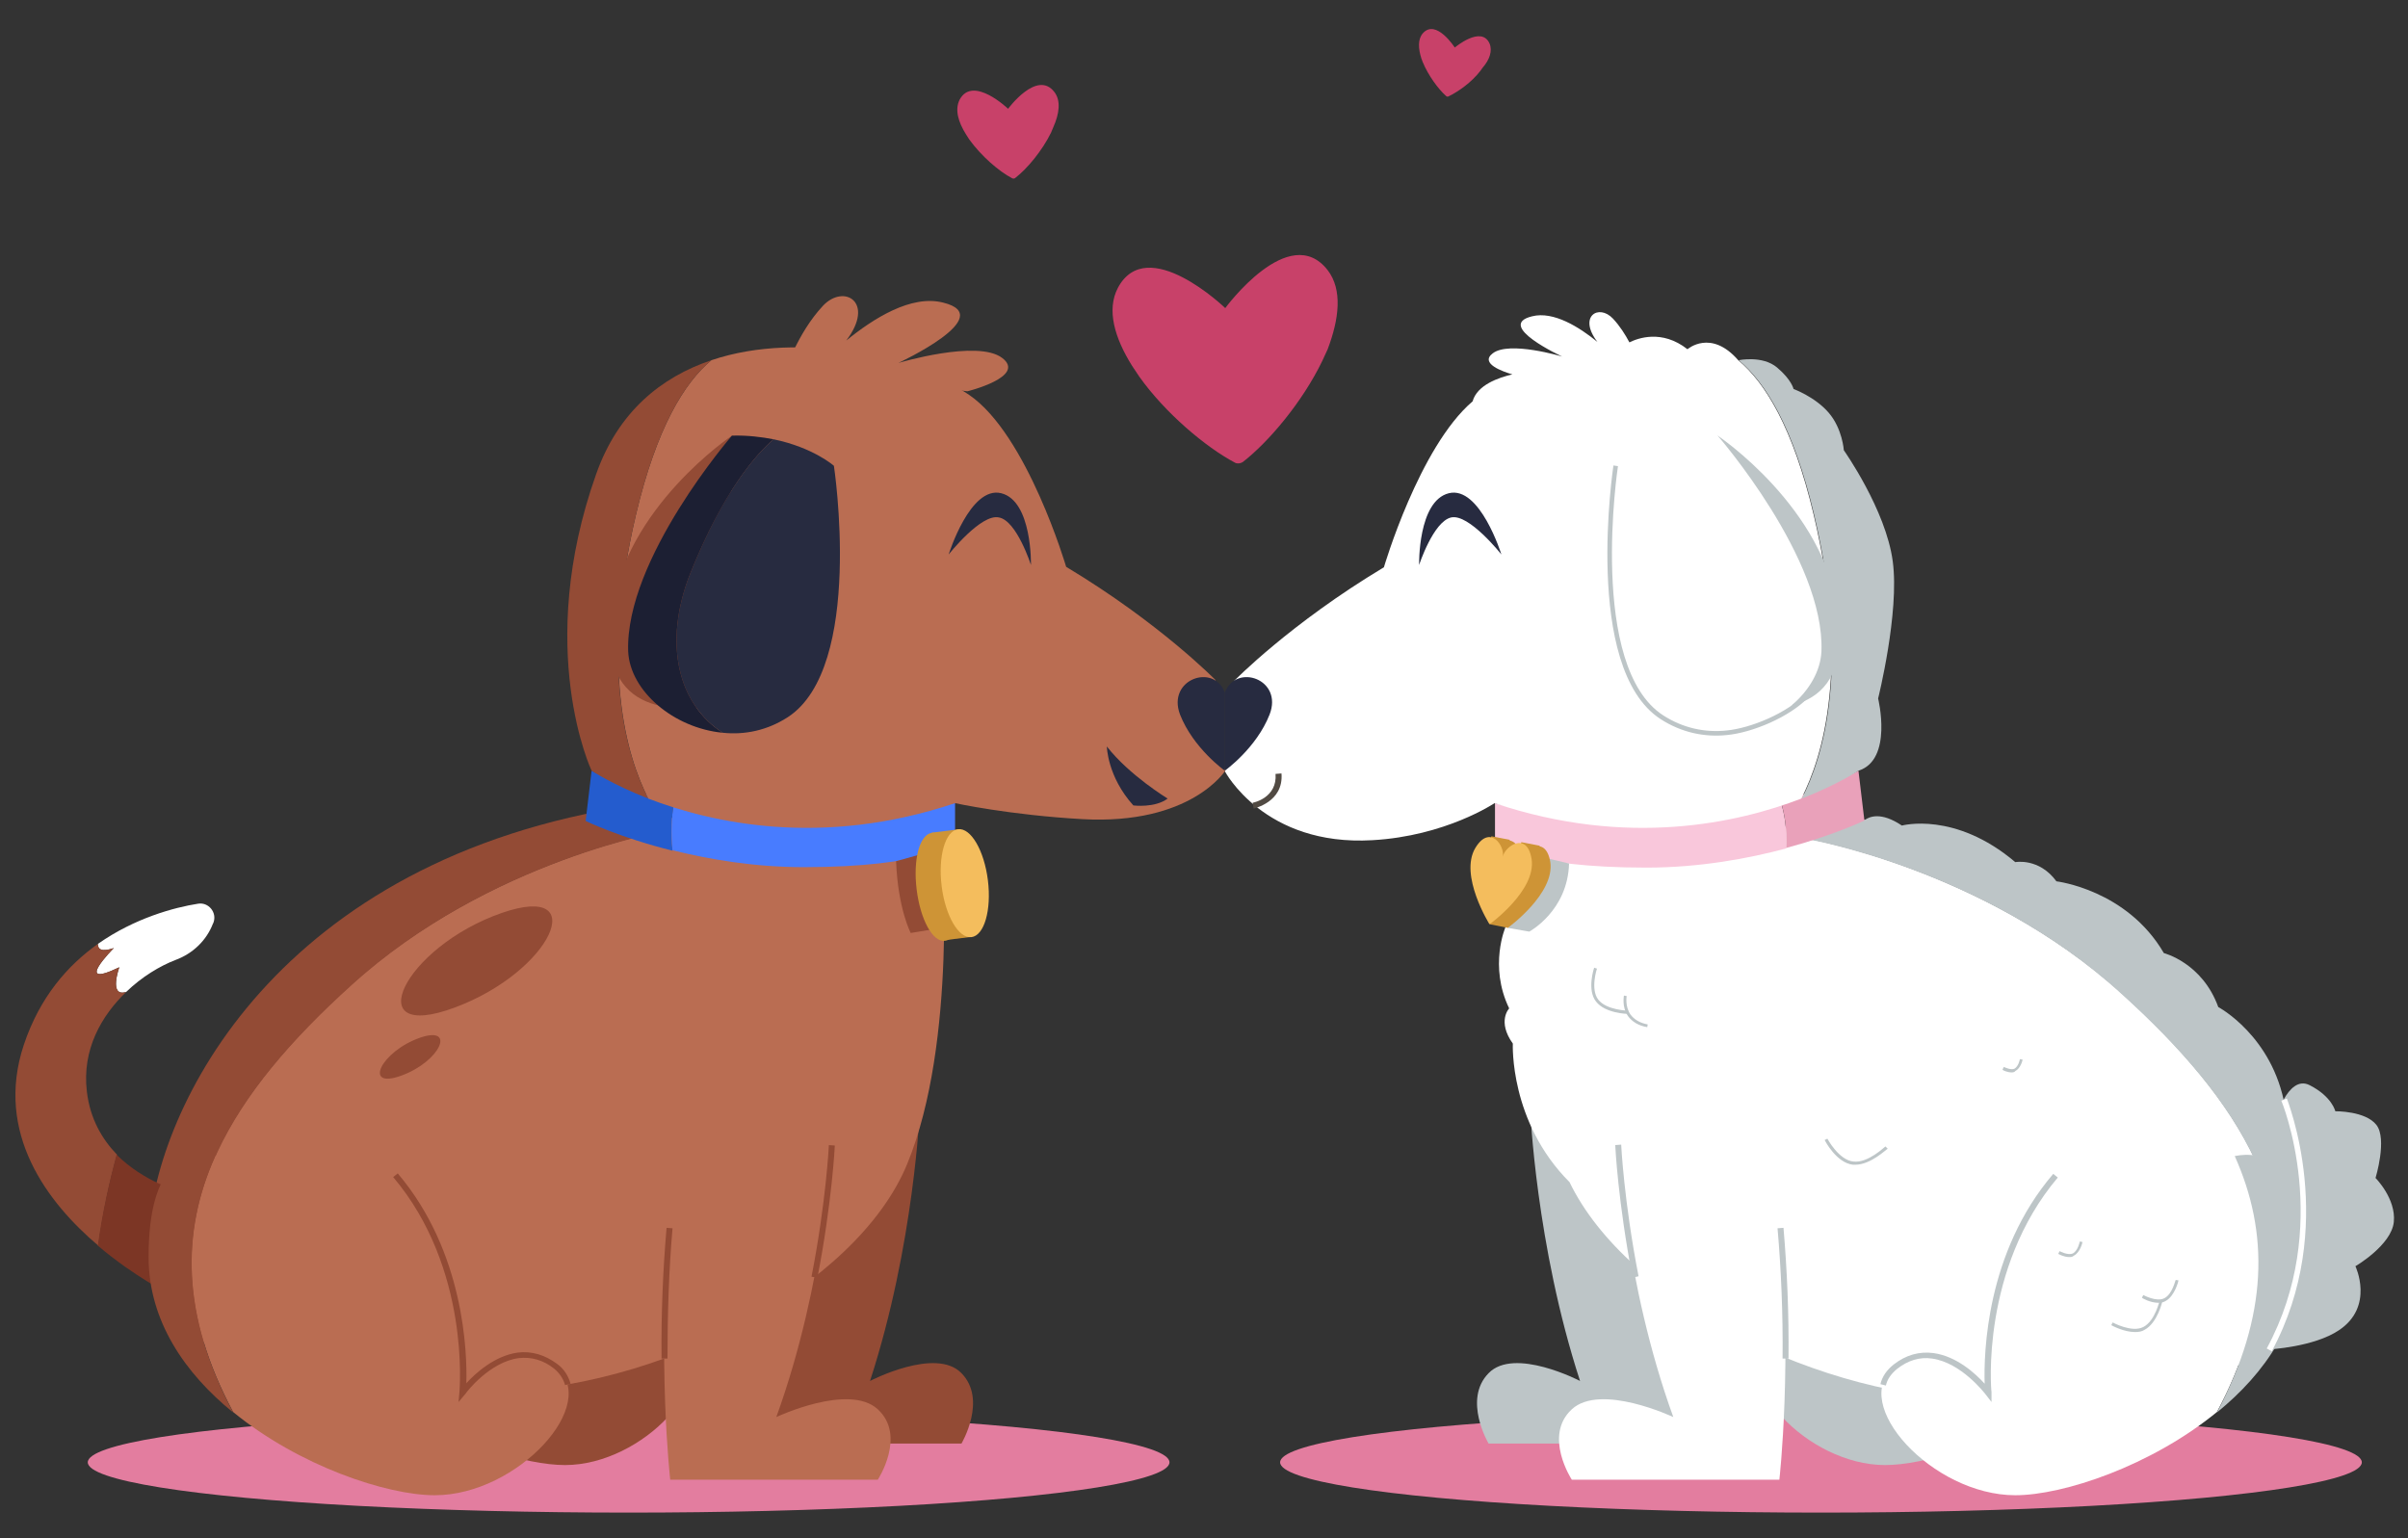 <?xml version="1.0" encoding="utf-8"?>
<!-- Generator: Adobe Illustrator 20.1.0, SVG Export Plug-In . SVG Version: 6.00 Build 0)  -->
<svg version="1.1" id="OBJECTS" xmlns="http://www.w3.org/2000/svg" xmlns:xlink="http://www.w3.org/1999/xlink" x="0px" y="0px"
	 viewBox="0 0 526.7 336.5" style="enable-background:new 0 0 526.7 336.5;" xml:space="preserve">
<rect x="0" y="0" width="526.7" height="336.5" fill="#333333" stroke="none"/>
<style type="text/css">
	.st0{fill:#E37D9F;}
	.st1{fill:#C84169;}
	.st2{fill:#BDC5C7;}
	.st3{fill:#FFFFFF;}
	.st4{fill:#F9C7DB;}
	.st5{fill:#E9A1BA;}
	.st6{fill:none;stroke:#514A43;stroke-miterlimit:10;}
	.st7{fill:#272B40;}
	.st8{fill:none;stroke:#BDC5C7;stroke-miterlimit:10;}
	.st9{fill:#CE9436;}
	.st10{fill:#F4BD5D;}
	.st11{fill:#514A43;}
	.st12{fill:#EFC5C5;}
	.st13{fill:#BA6D52;}
	.st14{fill:#934B35;}
	.st15{fill:#245CCE;}
	.st16{fill:#487CFF;}
	.st17{fill:#7C3625;}
	.st18{fill:#1C1F33;}
</style>
<g>
	<g>
		<ellipse class="st0" cx="398.3" cy="319.9" rx="118.3" ry="11"/>
	</g>
	<g>
		<ellipse class="st0" cx="137.5" cy="319.9" rx="118.3" ry="11"/>
	</g>
</g>
<g>
	<g id="XMLID_5_">
		<path id="XMLID_6_" class="st1" d="M290.4,59.1C282,48.3,268,67.4,268,67.4s-17.1-16.5-23.5-4.4c-2.5,4.8-0.7,10.9,3.1,17l1.6,2.4
			c5.7,8,14.5,15.4,20.9,18.8c0.5,0.3,1.2,0.2,1.7-0.1c5.7-4.4,13.1-13.2,17.4-22.1l1.2-2.6C292.9,69.8,293.7,63.4,290.4,59.1z"/>
	</g>
	<g id="XMLID_4_">
		<path id="XMLID_14_" class="st1" d="M230.6,20.1c-3.8-4.9-10.1,3.7-10.1,3.7s-7.7-7.4-10.6-2c-1.1,2.2-0.3,4.9,1.4,7.6l0.7,1.1
			c2.6,3.6,6.5,7,9.4,8.5c0.2,0.1,0.5,0.1,0.7-0.1c2.6-2,5.9-6,7.8-9.9l0.5-1.2C231.7,24.9,232.1,22,230.6,20.1z"/>
	</g>
	<g id="XMLID_1_">
		<path id="XMLID_3_" class="st1" d="M325.8,9.5c-1.8-4-7.6,0.9-7.6,0.9s-4.1-6.4-7-3.1c-1.1,1.3-1,3.3-0.3,5.5l0.3,0.8
			c1.2,2.9,3.4,5.9,5.1,7.4c0.1,0.1,0.3,0.2,0.5,0.1c2.1-1,5.1-3.1,7-5.6l0.5-0.7C325.8,13.1,326.5,11.1,325.8,9.5z"/>
	</g>
</g>
<g>
	<path class="st2" d="M497.5,245.5c0,0,2.8-10.6,7.7-8.1c4.9,2.5,5.6,5.7,5.6,5.7s6.6-0.1,9,3c2.4,3.1-0.2,11.6-0.2,11.6
		s4.5,4.5,4,9.6c-0.5,5.1-8.4,9.7-8.4,9.7s4.2,8.8-3.6,14c-5.5,3.7-15.3,4.2-15.3,4.2L497.5,245.5z"/>
	<path class="st2" d="M334.7,242.6c0,0,1.2,29.7,10.9,59.5c0,0-14.4-7.5-20-1.7c-5.7,5.8,0,15.4,0,15.4h41c0,0,2.7-26.1,0-58.1
		C363.9,225.8,334.7,242.6,334.7,242.6z"/>
	<path class="st2" d="M451.9,252.8c0,0-15.2-17.4-31.5,1.8c-16.3,19.2-13.9,44.6-13.9,44.6s-9.6-12.6-19.1-5.2
		c-9.5,7.5,7.8,26.5,24.9,26.5s59-18.1,59-49.2C471.2,240.2,451.9,252.8,451.9,252.8z"/>
	<g>
		<path class="st3" d="M464.1,217.3c-30.4-27.5-69.6-34-69.6-34s0.9-0.9,2.2-2.9l-61.9,6.3l-5.5,16.1c0,0-3.7,8.5,0.8,17.8
			c0,0-2.7,2.8,0.8,7.7c0,0-0.8,17.1,12.4,30.3l0,0c12.5,25.9,54.8,47.6,91.3,47.6c24.3,0,47.8-2.3,61.6-11
			C505.3,265,490.1,240.9,464.1,217.3z"/>
		<path class="st2" d="M499.8,242.1L499.8,242.1c-2.7-15.5-14.6-21.8-14.6-21.8c-3.5-9.7-11.9-11.8-11.9-11.8
			c-8.1-13.9-23.5-15.7-23.5-15.7c-3.8-5.2-9-4.2-9-4.2c0,0,0,0,0,0c-13.2-11.2-24.8-8-24.8-8c-4.6-3.1-7.1-1.9-8-1.3l-11.4,1.2
			c-1.3,1.9-2.2,2.9-2.2,2.9s39.3,6.4,69.6,34c26.1,23.6,41.2,47.7,32.2,78c7.6-4.8,12.1-11.5,12.1-20.9
			C508.4,265.9,505.8,254.3,499.8,242.1z"/>
	</g>
	<g>
		<g>
			<path class="st4" d="M389.5,175.4c-31.2,8.8-62.5,0.3-62.5,0.3v8.9c0,0,6.5,5.2,33.1,5.2c11.7,0,22.4-2,30.6-4.2
				C390.9,181.2,390.3,177.9,389.5,175.4z"/>
		</g>
		<g>
			<path class="st5" d="M406.5,168.6c-5.5,2.9-11.3,5.1-17,6.7c0.8,2.5,1.4,5.9,1.2,10.2c10.5-2.8,17.1-6,17.1-6L406.5,168.6z"/>
		</g>
	</g>
	<path class="st3" d="M353.9,250.5c0,0,1.3,29.7,12.1,59.5c0,0-15.9-7.5-22.2-1.7c-6.3,5.8,0,15.4,0,15.4h45.4c0,0,3-26.1,0-58.1
		C386.3,233.7,353.9,250.5,353.9,250.5z"/>
	<g>
		<g>
			<path class="st2" d="M357.1,279.5c-3.2-16.5-3.8-28.8-3.8-29l1.3-0.1c0,0.1,0.6,12.4,3.8,28.8L357.1,279.5z"/>
		</g>
	</g>
	<g>
		<g>
			<path class="st2" d="M391.2,297.2l-1.3,0c0.1-9.7-0.3-19.3-1.1-28.5l1.3-0.1C390.9,277.9,391.3,287.5,391.2,297.2z"/>
		</g>
	</g>
	<g>
		<path class="st3" d="M488.8,252.9c-3.4,0.7-6,2.4-6,2.4s-16.1-18.5-33.4,1.9s-14.7,47.3-14.7,47.3s-10.1-13.4-20.3-5.5
			c-10.1,7.9,8.2,28.1,26.4,28.1c10.5,0,29.7-6.4,44.1-18.2C496.2,287.8,496.3,269.6,488.8,252.9z"/>
		<path class="st2" d="M503.4,275c0-21.2-8.5-23.3-14.6-22.1c7.5,16.7,7.4,34.8-3.9,56.1C495.5,300.4,503.4,288.9,503.4,275z"/>
	</g>
	<g>
		<g>
			<path class="st2" d="M435.6,306.7l-1.4-1.8c-0.1-0.1-5.2-6.8-11.6-7.7c-2.7-0.4-5.3,0.4-7.7,2.3c-1.2,1-2.1,2.2-2.4,3.6l-1.2-0.3
				c0.4-1.7,1.4-3.1,2.9-4.3c2.7-2.1,5.6-2.9,8.7-2.5c5.1,0.7,9.2,4.5,11.2,6.7c-0.2-6.6,0.3-28.7,15-45.9l1,0.8
				c-16.9,20-14.6,46.6-14.5,46.9L435.6,306.7z"/>
		</g>
	</g>
	<g>
		<path class="st6" d="M273.1,148.1"/>
	</g>
	<g>
		<path class="st3" d="M396.7,112.6c-4.5-19-10.6-28.9-16.5-33.8v0c-6-6.9-11.1-2.4-11.1-2.4c-5.6-4.4-10.9-2.4-12.7-1.5
			c-0.9-1.7-2.1-3.6-3.6-5.2c-3.1-3.3-7.7-0.5-3.4,5.1c-3.9-3.2-9.6-6.8-14.3-5.6c-8.2,2,6.6,8.8,6.6,8.8s-11.6-3.5-15.2-0.7
			c-2.9,2.2,2.2,4,4.3,4.6c-3,0.7-7.7,2.3-8.7,5.9c-11.7,10-19.4,36.3-19.4,36.3c-20.5,12.3-32.7,24.8-32.7,24.8s1.9,10.6-2.1,19.8
			c0,0,8.6,16.5,32.3,15.1c16-0.9,26.7-8.1,26.7-8.1c29.2,9.8,53.3,4.3,67.1-1C398.8,165.3,404.6,145.8,396.7,112.6z"/>
		<path class="st2" d="M414,122.8c-1.5-11.3-10.7-24.3-10.7-24.3s-0.3-4.7-3.3-8.2c-3-3.5-7.7-5.2-7.7-5.2s-0.4-2-3.6-4.7
			c-3.2-2.7-8.4-1.6-8.4-1.6c5.9,4.9,12,14.8,16.5,33.8c7.9,33.3,2.1,52.8-2.7,62.1c7.9-3.1,12.4-6.1,12.4-6.1
			c7.6-2.4,4.3-15.8,4.3-15.8S415.5,134,414,122.8z"/>
	</g>
	<g>
		<g>
			<path class="st7" d="M267.9,151.5v17.1c0,0,6.9-4.9,9.8-12.3C280.7,148.6,270.4,145,267.9,151.5z"/>
		</g>
	</g>
	<path class="st7" d="M310.4,123.6c0,0-0.3-14,6.5-15.7c6.8-1.7,11.5,13.4,11.5,13.4s-7.1-9-11-8.1S310.4,123.6,310.4,123.6z"/>
	<path class="st2" d="M375.7,95.3c0,0,23.5,15.7,26.4,38.9c3,23.2-15.1,21.5-25,20L375.7,95.3z"/>
	<path class="st3" d="M375.7,95.3c-3.4-0.1-6.5,0.3-9.1,0.8c-8.7,1.8-13.2,5.8-13.2,5.8s-6.7,44.1,10.1,55c4.5,2.9,9.4,3.9,14.2,3.4
		c10.7-1,20.3-9.1,20.7-17.8C399.2,122.3,375.7,95.3,375.7,95.3z"/>
	<path class="st8" d="M353.4,101.9c0,0-6.7,44.1,10.1,55c4.5,2.9,9.4,3.9,14.2,3.4c5.3-0.5,13.5-3.8,17.7-8.3"/>
	<path class="st2" d="M329.9,203l4.6,0.8c0,0,8.4-4.5,8.7-14.9l-10.6-2.5L329.9,203z"/>
	<g>
		<path class="st9" d="M339.1,188.6c-1-6.1-5.8-2.8-6.3-0.5c0.5-2.3-2.8-7.2-6-1.9c-3.6,6,3.1,16.7,3.1,16.7
			S340.1,195.5,339.1,188.6z"/>
		<polygon class="st9" points="331.7,190.1 329.1,189.6 325.9,202.2 329.9,203 		"/>
		
			<rect x="331.7" y="185.3" transform="matrix(0.19 -0.982 0.982 0.19 86.772 479.861)" class="st9" width="5.2" height="4.1"/>
		
			<rect x="325.2" y="184" transform="matrix(0.19 -0.982 0.982 0.19 82.733 472.436)" class="st9" width="5.2" height="4.1"/>
		<path class="st10" d="M335,187.9c-1-6.1-5.8-2.8-6.3-0.5c0.5-2.3-2.8-7.2-6-1.9c-3.6,6,3.1,16.7,3.1,16.7S336.1,194.8,335,187.9z"
			/>
	</g>
	<g>
		<path class="st11" d="M274.2,176.9l-0.2-1.3c0.2,0,5.4-1.1,5-6.3l1.3-0.1C280.8,175.5,274.3,176.8,274.2,176.9z"/>
	</g>
	<g>
		<g>
			<path class="st2" d="M356.1,221.8c-0.2,0-5-0.1-7-2.7c-2-2.5-0.5-7.2-0.4-7.4l0.6,0.2c0,0-1.5,4.5,0.3,6.8
				c1.8,2.3,6.5,2.4,6.5,2.4L356.1,221.8z"/>
		</g>
	</g>
	<g>
		<g>
			<path class="st2" d="M467,291.4c-2.5,0-5-1.4-5.2-1.5l0.3-0.6c0,0,4.2,2.3,6.7,1c2.6-1.3,3.6-5.9,3.6-5.9l0.6,0.1
				c0,0.2-1.1,4.9-3.9,6.4C468.5,291.3,467.8,291.4,467,291.4z"/>
		</g>
	</g>
	<g>
		<g>
			<path class="st2" d="M472.1,285c-1.8,0-3.5-1-3.6-1.1l0.3-0.6c0,0,2.9,1.6,4.6,0.7c1.8-0.9,2.4-4,2.5-4l0.6,0.1
				c0,0.1-0.8,3.4-2.8,4.5C473.2,284.9,472.7,285,472.1,285z"/>
		</g>
	</g>
	<g>
		<g>
			<path class="st2" d="M440,234.6c-1,0-2-0.5-2-0.6l0.3-0.6c0.4,0.2,1.6,0.7,2.3,0.4c0.9-0.5,1.2-2,1.2-2.1l0.6,0.1
				c0,0.1-0.4,1.9-1.6,2.5C440.7,234.5,440.4,234.6,440,234.6z"/>
		</g>
	</g>
	<g>
		<g>
			<path class="st2" d="M405.8,254.8c-0.2,0-0.3,0-0.5,0c-3.6-0.4-6.1-5.2-6.2-5.4l0.6-0.3c0,0,2.5,4.7,5.7,5c3.2,0.4,6.9-3.3,7-3.3
				l0.5,0.5C412.6,251.4,409.2,254.8,405.8,254.8z"/>
		</g>
	</g>
	<g>
		<g>
			<path class="st2" d="M452.6,275c-1.2,0-2.4-0.7-2.4-0.7l0.3-0.6c0,0,1.8,1,2.9,0.5c1.1-0.6,1.5-2.5,1.5-2.6l0.6,0.1
				c0,0.1-0.5,2.3-1.9,3C453.3,275,452.9,275,452.6,275z"/>
		</g>
	</g>
	<g>
		<g>
			<path class="st2" d="M360.3,224.7c-1.9-0.3-3.3-1.2-4.2-2.4c-1.4-2-0.9-4.4-0.9-4.5l0.6,0.1c0,0-0.4,2.2,0.8,4
				c0.8,1.1,2.1,1.9,3.8,2.2L360.3,224.7z"/>
		</g>
	</g>
	<path class="st12" d="M499.3,239.8"/>
	<g>
		<path class="st3" d="M496.9,295.6l-1.1-0.6c14.5-26.8,3.3-54,3.2-54.2l1.2-0.5C500.2,240.5,511.6,268.3,496.9,295.6z"/>
	</g>
</g>
<g>
	<g>
		<path class="st13" d="M180,66.9c4.6-4.9,11.5-0.8,5.1,7.6c5.9-4.8,14.2-10.1,21.2-8.3c12.2,3-9.8,13.2-9.8,13.2s17.3-5.2,22.7-1.1
			c5.4,4.1-7.6,7.3-7.6,7.3l-33.8-4.1l-6.2,0.2C171.6,81.6,174.3,73,180,66.9z"/>
		<path class="st14" d="M201.2,242.6c0,0-1.2,29.7-10.9,59.5c0,0,14.4-7.5,20-1.7c5.7,5.8,0,15.4,0,15.4h-41c0,0-2.7-26.1,0-58.1
			C172,225.8,201.2,242.6,201.2,242.6z"/>
		<path class="st14" d="M84,252.8c0,0,15.2-17.4,31.5,1.8c16.3,19.2,13.9,44.6,13.9,44.6s9.6-12.6,19.1-5.2
			c9.5,7.5-7.8,26.5-24.9,26.5c-17.1,0-59-18.1-59-49.2C64.6,240.2,84,252.8,84,252.8z"/>
		<g>
			<path class="st13" d="M76.7,215.5c30.4-27.5,69.6-34,69.6-34s-0.9-0.9-2.2-2.9L206,185c0,0,3.5,42.9-7.6,69.7
				c-11.1,26.9-54.7,49.8-92.4,49.8c-24.3,0-47.8-2.3-61.6-11C35.5,263.2,50.7,239.1,76.7,215.5z"/>
			<path class="st14" d="M32.4,272.7c0-26.3,24.4-81,99-95.3l12.8,1.3c1.3,1.9,2.2,2.9,2.2,2.9s-39.3,6.4-69.6,34
				c-26.1,23.6-41.2,47.7-32.2,78C37,288.7,32.4,282,32.4,272.7z"/>
		</g>
		<g>
			<path class="st15" d="M147.4,175.6c-6.1-1.6-12.1-3.9-18-7l-1.3,11c0,0,7.4,3.6,19,6.5C146.7,182.1,146.9,178.5,147.4,175.6z"/>
			<path class="st16" d="M147.4,175.6c-0.5,2.9-0.7,6.5-0.3,10.4c8,2,17.9,3.7,28.7,3.7c26.6,0,33.1-5.2,33.1-5.2v-8.9
				C208.9,175.7,178.3,183.9,147.4,175.6z"/>
		</g>
		<g>
			<path class="st3" d="M26.1,211.6c-10.4,5-1.2-4.2-1.2-4.2c-2.7,0.9-3.5,0.3-3.5-0.9c8.1-5.7,16.8-8,21.9-8.8
				c2.3-0.4,4.2,1.9,3.4,4.1c0,0.1-0.1,0.2-0.1,0.2c-1.4,3.7-4.4,6.6-8.2,8c-3.4,1.3-7.4,3.7-10.8,7
				C23.7,218.2,26.1,211.6,26.1,211.6z"/>
			<g>
				<path class="st14" d="M5.2,228.6c3.5-10.5,9.6-17.4,16.2-22.1c0,1.2,0.9,1.8,3.5,0.9c0,0-9.2,9.2,1.2,4.2c0,0-2.4,6.6,1.5,5.4
					c-5.4,5.2-9.7,12.6-8.6,21.8c0.7,6,3.4,10.5,6.6,13.8c-1.6,5.7-3.1,12.6-4.1,19.9C10.4,263.1-1.2,247.9,5.2,228.6z"/>
				<path class="st17" d="M39.2,260.6c3.6,14.9-2.1,22.5-2.1,22.5s-7.7-3.8-15.7-10.6c1-7.4,2.6-14.3,4.1-19.9
					C31.5,258.6,39.2,260.6,39.2,260.6z"/>
			</g>
		</g>
		<path class="st13" d="M181.9,250.5c0,0-1.3,29.7-12.1,59.5c0,0,15.9-7.5,22.2-1.7c6.3,5.8,0,15.4,0,15.4h-45.4c0,0-3-26.1,0-58.1
			C149.6,233.7,181.9,250.5,181.9,250.5z"/>
		<g>
			<path class="st14" d="M178.8,279.5l-1.3-0.2c3.2-16.4,3.8-28.7,3.8-28.8l1.3,0.1C182.6,250.7,182,263,178.8,279.5z"/>
		</g>
		<g>
			<path class="st14" d="M144.7,297.2c-0.1-9.7,0.3-19.4,1.1-28.6l1.3,0.1c-0.8,9.2-1.1,18.8-1.1,28.5L144.7,297.2z"/>
		</g>
		<g>
			<path class="st13" d="M47.1,252.9c3.4,0.7,6,2.4,6,2.4s16.1-18.5,33.4,1.9s14.7,47.3,14.7,47.3s10.1-13.4,20.3-5.5
				c10.1,7.9-8.2,28.1-26.4,28.1c-10.5,0-29.7-6.4-44.1-18.2C39.7,287.8,39.6,269.6,47.1,252.9z"/>
			<path class="st14" d="M32.5,275c0-21.2,8.5-23.3,14.6-22.1c-7.5,16.7-7.4,34.8,3.9,56.1C40.4,300.4,32.5,288.9,32.5,275z"/>
		</g>
		<g>
			<path class="st14" d="M100.3,306.7l0.2-2.3c0-0.3,2.4-26.9-14.5-46.9l1-0.8c14.6,17.2,15.2,39.3,15,45.9c2-2.2,6.2-6,11.2-6.7
				c3.1-0.4,6,0.5,8.7,2.5c1.5,1.1,2.4,2.6,2.9,4.3l-1.2,0.3c-0.4-1.4-1.2-2.6-2.4-3.6c-2.4-1.9-5-2.6-7.7-2.3
				c-6.4,0.8-11.6,7.6-11.6,7.7L100.3,306.7z"/>
		</g>
		<g>
			<path class="st6" d="M262.8,148.1"/>
		</g>
		<g>
			<path class="st13" d="M139.1,112.6c4.5-19,10.6-28.9,16.5-33.8c19.9-6.7,44.8-0.3,56.4,7.6c12.7,8.7,21.2,37.6,21.2,37.6
				c20.5,12.3,32.7,24.8,32.7,24.8s-1.9,10.6,2.1,19.8c0,0-7.5,11.9-31.2,10.6c-16-0.9-27.9-3.5-27.9-3.5c-29.2,9.8-53.3,4.3-67.1-1
				C137,165.3,131.3,145.8,139.1,112.6z"/>
			<path class="st14" d="M130.4,103.7c4.8-13.6,14.2-21.2,25.2-24.9c-5.9,4.9-12,14.8-16.5,33.8c-7.9,33.3-2.1,52.8,2.7,62.1
				c-7.9-3.1-12.4-6.1-12.4-6.1S116.8,142,130.4,103.7z"/>
		</g>
		<g>
			<g>
				<path class="st7" d="M267.9,151.5v17.1c0,0-6.9-4.9-9.8-12.3C255.2,148.6,265.5,145,267.9,151.5z"/>
			</g>
		</g>
		<path class="st7" d="M255.4,174.7c0,0-8.4-5.1-13.3-11.4c0,0,0.1,6.6,5.8,12.9C247.9,176.2,252.6,176.8,255.4,174.7z"/>
		<path class="st7" d="M225.5,123.6c0,0,0.3-14-6.5-15.7c-6.8-1.7-11.5,13.4-11.5,13.4s7.1-9,11-8.1
			C222.4,113.9,225.5,123.6,225.5,123.6z"/>
		<path class="st14" d="M160.1,95.3c0,0-23.5,15.7-26.4,38.9c-3,23.2,15.1,21.5,25,20L160.1,95.3z"/>
		<g>
			<path class="st7" d="M151,125.4c7.3-18.3,14.6-26.2,18.2-29.3c8.7,1.8,13.2,5.8,13.2,5.8s6.7,44.1-10.1,55
				c-4.5,2.9-9.4,3.9-14.2,3.4C148.6,154.3,144.8,141.1,151,125.4z"/>
			<path class="st18" d="M160.1,95.3c3.4-0.1,6.5,0.3,9.1,0.8c-3.6,3.1-10.9,11.1-18.2,29.3c-6.2,15.7-2.4,28.9,7.1,34.9
				c-10.7-1-20.3-9.1-20.7-17.8C136.7,122.3,160.1,95.3,160.1,95.3z"/>
		</g>
		<path class="st14" d="M205.9,203l-6.7,1.1c0,0-2.8-5.3-3.2-15.7l7.1-2L205.9,203z"/>
		<g>
			<path class="st9" d="M200.5,194.6c0.8,6.5,3.5,11.6,6.2,11.2c2.8-0.3,4.6-6,3.8-12.5c-0.8-6.5-3.9-11.4-6.7-11.1
				C201.1,182.6,199.7,188.1,200.5,194.6z"/>
			
				<rect x="205.3" y="181.8" transform="matrix(0.992 -0.123 0.123 0.992 -22.228 27.063)" class="st9" width="5.8" height="23.7"/>
			
				<ellipse transform="matrix(0.992 -0.123 0.123 0.992 -22.163 27.415)" class="st10" cx="211.1" cy="193.3" rx="5.1" ry="11.9"/>
		</g>
	</g>
	<path class="st14" d="M109.8,199.7c-21.6,7.5-31.5,28.6-10.3,20.7C120.7,212.5,129.5,192.9,109.8,199.7z"/>
	<path class="st14" d="M91.9,227c-8.6,3-12.6,11.4-4.1,8.3C96.3,232.2,99.8,224.3,91.9,227z"/>
</g>
</svg>
